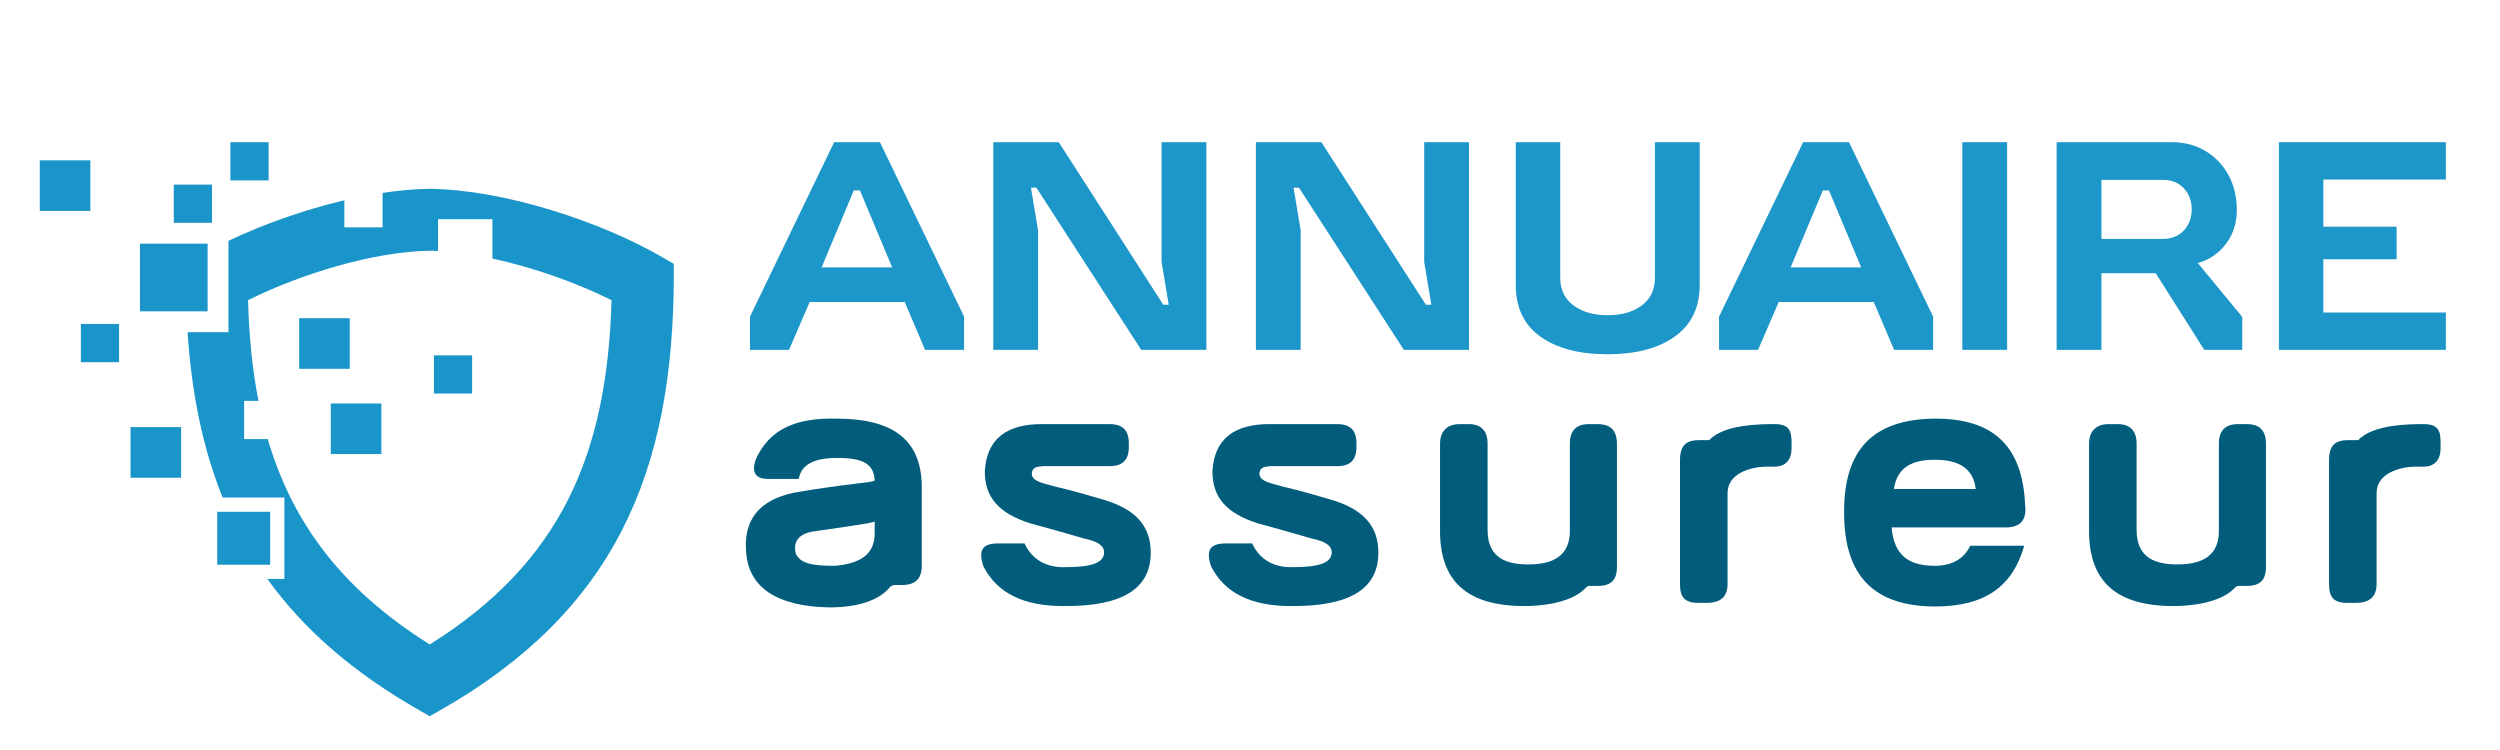<?xml version="1.0" encoding="utf-8"?>
<!-- Generator: Adobe Illustrator 16.0.0, SVG Export Plug-In . SVG Version: 6.00 Build 0)  -->
<!DOCTYPE svg PUBLIC "-//W3C//DTD SVG 1.1 Basic//EN" "http://www.w3.org/Graphics/SVG/1.1/DTD/svg11-basic.dtd">
<svg version="1.1" baseProfile="basic" id="Calque_1"
	 xmlns="http://www.w3.org/2000/svg" xmlns:xlink="http://www.w3.org/1999/xlink" x="0px" y="0px" width="200px" height="60px"
	 viewBox="0 0 200 60" xml:space="preserve">
<path fill-rule="evenodd" clip-rule="evenodd" fill="#1995CA" d="M33.638,56.875c-5.35-3.033-9.349-6.523-12.25-10.559h1.362v-6.513
	h-4.938c-1.6-3.955-2.481-8.346-2.806-13.227h3.272v-7.311c2.805-1.333,6.065-2.488,9.271-3.24v2.159h3.057v-2.752
	c1.303-0.197,2.569-0.311,3.756-0.326h0.038c5.91,0.074,13.69,2.597,18.757,5.567l0.747,0.436v0.866
	c0,15.838-4.742,26.941-18.777,34.899l-0.745,0.424L33.638,56.875L33.638,56.875z M17.378,40.943v4.235h4.235v-4.235H17.378
	L17.378,40.943z M13.902,14.767v3.057h3.058v-3.057H13.902L13.902,14.767z M3.182,12.829h4.047v4.047H3.182V12.829L3.182,12.829z
	 M10.443,34.171h4.047v4.048h-4.047V34.171L10.443,34.171z M6.469,25.917h3.057v3.057H6.469V25.917L6.469,25.917z M18.431,11.375
	h3.057v3.058h-3.057V11.375L18.431,11.375z M34.714,28.429v3.056h3.056v-3.056H34.714L34.714,28.429z M26.462,32.278v4.047h4.047
	v-4.047H26.462L26.462,32.278z M23.932,25.457v4.048h4.047v-4.048H23.932L23.932,25.457z M11.195,19.493v5.414h5.414v-5.414H11.195
	L11.195,19.493z M34.383,51.557c10.583-6.627,14.191-15.328,14.54-27.544c-2.753-1.369-6.208-2.614-9.53-3.328v-3.15h-4.35v2.546
	c-0.224-0.011-0.444-0.02-0.66-0.021c-4.515,0.067-10.342,1.863-14.541,3.953c0.081,2.873,0.344,5.554,0.835,8.058H19.53v3.057
	h1.891C23.381,41.807,27.333,47.144,34.383,51.557z"/>
<g>
	<path fill="#1D96C9" d="M60,25.328l6.731-13.953h3.664l6.732,13.953v2.66h-3.121l-1.629-3.827h-7.601l-1.655,3.827H60V25.328z
		 M71.374,21.394l-2.579-6.164h-0.489l-2.578,6.164H71.374z"/>
	<path fill="#1D96C9" d="M79.462,11.375h5.239l8.361,13.003h0.435l-0.571-3.42v-9.583h3.584v16.613h-5.212L82.91,15.014h-0.435
		l0.571,3.42v9.554h-3.584V11.375z"/>
	<path fill="#1D96C9" d="M100.472,11.375h5.238l8.36,13.003h0.435l-0.569-3.42v-9.583h3.583v16.613h-5.212l-8.389-12.974h-0.434
		l0.57,3.42v9.554h-3.583V11.375z"/>
	<path fill="#1D96C9" d="M123.231,26.929c-1.312-0.939-1.969-2.315-1.969-4.126V11.375h3.557v10.859
		c0,0.939,0.353,1.673,1.059,2.198c0.706,0.524,1.619,0.787,2.742,0.787c1.121,0,2.03-0.263,2.728-0.787
		c0.697-0.525,1.045-1.259,1.045-2.198V11.375h3.583v11.427c0,1.792-0.661,3.164-1.981,4.112c-1.321,0.951-3.112,1.426-5.374,1.426
		C126.339,28.341,124.544,27.871,123.231,26.929z"/>
	<path fill="#1D96C9" d="M137.524,25.328l6.731-13.953h3.664l6.731,13.953v2.66h-3.12l-1.63-3.827h-7.601l-1.655,3.827h-3.121
		V25.328z M148.897,21.394l-2.579-6.164h-0.488l-2.579,6.164H148.897z"/>
	<path fill="#1D96C9" d="M156.986,11.375h3.583v16.613h-3.583V11.375z"/>
	<path fill="#1D96C9" d="M173.762,11.375c1.013,0,1.913,0.241,2.7,0.72c0.787,0.48,1.398,1.126,1.832,1.941
		c0.435,0.813,0.651,1.738,0.651,2.768c0,1.032-0.289,1.934-0.868,2.703c-0.58,0.769-1.33,1.279-2.253,1.533l3.556,4.314v2.634
		h-3.04l-3.882-6.134h-4.343v6.134h-3.583V11.375H173.762z M174.711,18.434c0.416-0.452,0.624-1.014,0.624-1.684
		c0-0.668-0.208-1.23-0.624-1.682c-0.417-0.452-0.977-0.679-1.683-0.679h-4.913v4.724h4.913
		C173.734,19.113,174.294,18.886,174.711,18.434z"/>
	<path fill="#1D96C9" d="M182.313,11.375h13.354v2.987h-9.799v3.773h5.863v2.606h-5.863v4.261h9.799v2.986h-13.354V11.375z"/>
</g>
<g>
	<path fill="#025C7C" d="M73.742,39.194v6.07c0,0.987-0.476,1.536-1.573,1.536h-0.476c-0.219,0-0.402,0.038-0.512,0.185
		c-0.805,0.987-2.451,1.607-4.828,1.607c-4.279-0.072-6.437-1.646-6.656-4.351c-0.256-2.633,1.024-4.243,3.84-4.828
		c4.169-0.732,6.437-0.805,6.437-0.986c-0.073-1.317-0.914-1.792-2.999-1.792c-1.938,0-2.889,0.584-3.072,1.682h-2.45
		c-0.805,0-1.427-0.331-0.988-1.574c1.097-2.412,3.183-3.327,6.436-3.253C71.583,33.49,73.815,35.282,73.742,39.194z M69.975,42.668
		c0,0,0-0.841,0-0.951c-0.109,0.11-1.865,0.366-4.719,0.77c-1.243,0.146-1.828,0.73-1.607,1.756
		c0.328,0.877,1.461,1.022,3.145,1.022C68.878,45.083,69.975,44.313,69.975,42.668z"/>
	<path fill="#025C7C" d="M83.466,33.929h5.304c1.059,0,1.536,0.513,1.536,1.535v0.292c0,1.025-0.477,1.536-1.536,1.536h-5.304
		c-0.511,0.038-0.841,0.074-0.914,0.513c-0.073,0.659,0.695,0.805,1.901,1.133c0,0,1.354,0.293,4.023,1.098
		c2.45,0.769,3.584,2.122,3.584,4.171c0,2.851-2.194,4.314-6.985,4.278c-3.182,0-5.304-1.024-6.401-3.181
		c-0.438-1.318-0.072-1.831,1.208-1.831h2.084c0.477,1.062,1.463,1.902,3.109,1.902c2.048,0,3.218-0.256,3.255-1.169
		c0-0.623-0.622-0.915-1.646-1.136c-2.889-0.841-4.279-1.205-4.279-1.205c-2.487-0.805-3.621-2.048-3.621-4.171
		C78.931,35.136,80.504,33.893,83.466,33.929z"/>
	<path fill="#025C7C" d="M101.676,33.929h5.303c1.061,0,1.536,0.513,1.536,1.535v0.292c0,1.025-0.476,1.536-1.536,1.536h-5.303
		c-0.512,0.038-0.842,0.074-0.914,0.513c-0.074,0.659,0.694,0.805,1.901,1.133c0,0,1.354,0.293,4.023,1.098
		c2.449,0.769,3.584,2.122,3.584,4.171c0,2.851-2.194,4.314-6.986,4.278c-3.182,0-5.303-1.024-6.4-3.181
		c-0.438-1.318-0.073-1.831,1.206-1.831h2.085c0.476,1.062,1.463,1.902,3.108,1.902c2.049,0,3.219-0.256,3.256-1.169
		c0-0.623-0.623-0.915-1.646-1.136c-2.89-0.841-4.279-1.205-4.279-1.205c-2.488-0.805-3.621-2.048-3.621-4.171
		C97.141,35.136,98.713,33.893,101.676,33.929z"/>
	<path fill="#025C7C" d="M121.969,48.484c-4.644,0-6.803-2.012-6.766-6.108V35.5c0-0.987,0.549-1.571,1.573-1.571h0.73
		c0.988,0,1.5,0.548,1.5,1.571v6.876c0,1.938,1.06,2.779,3.255,2.779c2.194,0,3.364-0.842,3.328-2.779V35.5
		c0-1.023,0.476-1.571,1.536-1.571h0.694c1.061,0,1.536,0.548,1.536,1.571v9.875c0,1.023-0.476,1.5-1.536,1.5h-0.658
		c-0.183,0-0.293,0.146-0.293,0.146C125.663,48.301,123.14,48.484,121.969,48.484z"/>
	<path fill="#025C7C" d="M136.74,35.208c1.171-1.279,4.206-1.279,5.23-1.279c1.17,0,1.354,0.548,1.354,1.463v0.475
		c0,0.877-0.438,1.464-1.354,1.464h-0.731c-1.17,0.036-3.035,0.511-3.035,2.12v7.278c0,1.023-0.586,1.5-1.646,1.5h-0.732
		c-1.06,0-1.427-0.477-1.427-1.5v-9.911c0-1.171,0.476-1.609,1.537-1.609H136.74z"/>
	<path fill="#025C7C" d="M160.474,42.193h-9.143c0.183,2.305,1.462,3.071,3.438,3.071c1.646,0,2.449-0.767,2.853-1.607h4.315
		c-0.914,3.218-3.072,4.863-7.168,4.863c-4.791-0.036-7.241-2.376-7.241-7.498c-0.037-5.082,2.341-7.461,7.204-7.532
		c4.682-0.039,7.095,2.156,7.278,6.947C162.156,41.609,161.607,42.193,160.474,42.193z M154.769,36.781
		c-1.719,0-2.999,0.549-3.255,2.341c4.388,0,6.547,0,6.547,0C157.84,37.33,156.523,36.781,154.769,36.781z"/>
	<path fill="#025C7C" d="M173.892,48.484c-4.646,0-6.803-2.012-6.767-6.108V35.5c0-0.987,0.549-1.571,1.573-1.571h0.731
		c0.987,0,1.5,0.548,1.5,1.571v6.876c0,1.938,1.06,2.779,3.254,2.779c2.195,0,3.365-0.842,3.328-2.779V35.5
		c0-1.023,0.476-1.571,1.536-1.571h0.695c1.061,0,1.536,0.548,1.536,1.571v9.875c0,1.023-0.476,1.5-1.536,1.5h-0.658
		c-0.184,0-0.293,0.146-0.293,0.146C177.585,48.301,175.063,48.484,173.892,48.484z"/>
	<path fill="#025C7C" d="M188.663,35.208c1.17-1.279,4.206-1.279,5.229-1.279c1.171,0,1.354,0.548,1.354,1.463v0.475
		c0,0.877-0.438,1.464-1.354,1.464h-0.73c-1.17,0.036-3.035,0.511-3.035,2.12v7.278c0,1.023-0.586,1.5-1.646,1.5h-0.731
		c-1.061,0-1.427-0.477-1.427-1.5v-9.911c0-1.171,0.476-1.609,1.537-1.609H188.663z"/>
</g>
</svg>
